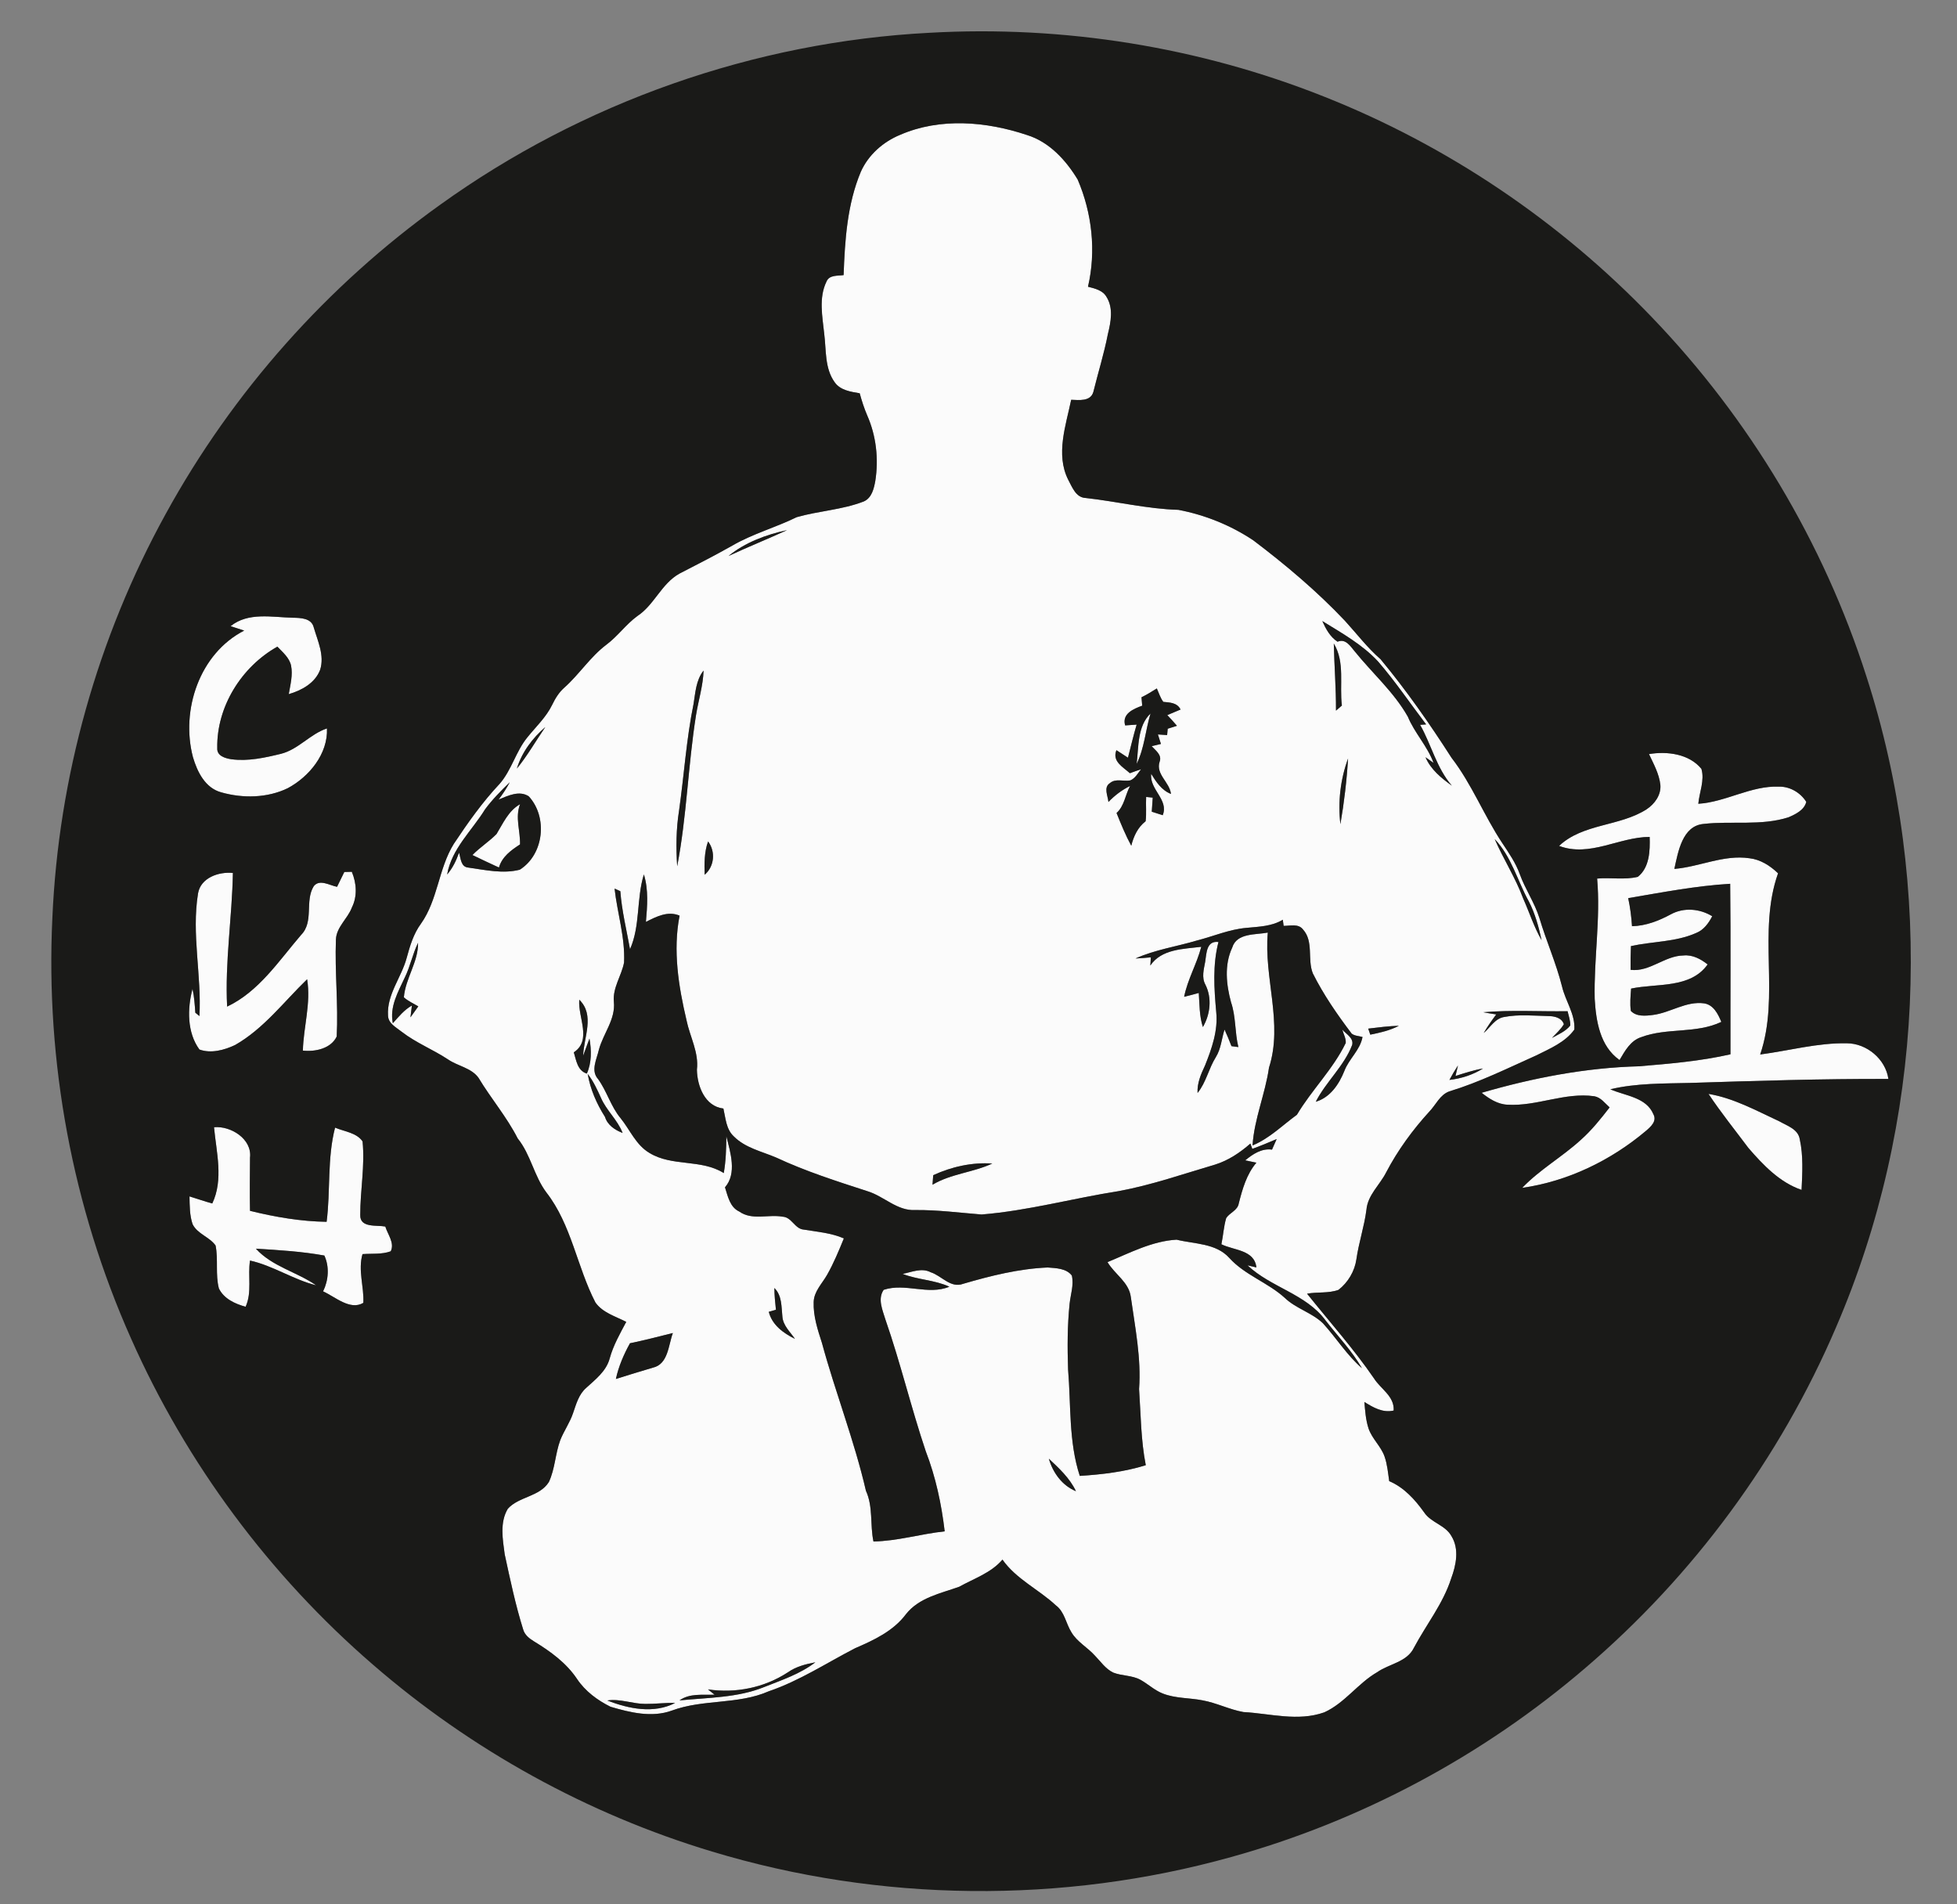 <svg xmlns="http://www.w3.org/2000/svg" height="898pt" viewBox="0 0 923 898" width="923pt"><rect x="0" y="0" width="923" height="898" fill="#808080" stroke="none"/><g fill="#fbfbfb"><path d="m424.55 63.58c18.9-8.21 40.68-6.32 59.82.09 10.54 3.26 18.36 11.85 23.91 21.01 6.77 15.78 8.78 33.75 4.86 50.53 3.23.85 7 1.67 8.76 4.85 3.29 5.27 2.02 11.78.63 17.44-1.79 9.23-4.62 18.21-6.86 27.32-1.32 4.62-6.76 3.83-10.46 3.71-2.52 12.17-7.37 25.67-1.46 37.59 1.93 3.53 3.6 8.56 8.39 8.73 14.58 1.61 28.93 5.16 43.64 5.58 12.56 2.39 24.74 7.3 35.38 14.42 15.26 11.55 29.95 23.94 43.12 37.85 5.58 6.1 10.58 12.73 16.84 18.17 12.2 14.69 23.14 30.38 33.46 46.46 9.58 12.41 15.28 27.18 23.92 40.2 3.11 4.67 6.35 9.33 8.27 14.65 2.56 7.14 7 13.45 9.27 20.72 3.24 10.88 7.91 21.3 10.68 32.34 1.6 6.84 6.28 13.06 5.81 20.28-4.27 5.98-11.47 8.94-17.86 12.15-13.51 6.04-26.85 12.68-41.05 16.99-4.46 1.55-6.36 6.31-9.45 9.51-7.92 8.67-14.91 18.23-20.37 28.64-3 5.98-8.74 10.71-9.34 17.72-1.01 7.89-3.62 15.46-4.73 23.33-.81 5.63-3.97 10.95-8.45 14.42-4.72 1.72-9.93.89-14.82 1.8 10.57 13.22 21.92 25.91 31.55 39.92 3.19 5.07 9.71 8.4 9.3 15.18-5.09 1.22-9.67-1.44-13.81-4.04.35 4.17.64 8.41 1.93 12.42 1.64 4.92 5.88 8.44 7.59 13.33 1.3 3.73 1.62 7.7 2.19 11.59 7 2.95 12.18 8.73 16.51 14.79 3.26 4.86 9.98 5.9 12.85 11.15 3.77 6.11 2.19 13.67-.15 19.99-3.81 11.86-11.71 21.68-17.51 32.55-3.3 6.89-11.64 7.6-17.35 11.6-9.14 5.26-15.28 14.57-24.97 18.95-12.47 4.44-25.48.55-38.16-.14-6.61-1.18-12.67-4.33-19.28-5.52-6.23-1.22-12.8-.86-18.78-3.23-3.88-1.51-6.91-4.48-10.51-6.46-3.95-2.16-8.67-1.77-12.8-3.39-3.67-1.75-5.98-5.28-8.75-8.1-3.47-3.84-8.31-6.38-10.99-10.92-2.61-4.15-3.19-9.64-7.36-12.71-8.11-7.55-18.65-12.32-25.16-21.55-5.4 6.3-13.39 8.89-20.42 12.81-8.85 3.16-18.97 5.12-25.12 12.96-5.92 7.92-15.12 12.21-23.96 16.02-13.48 6.96-26.27 15.39-40.72 20.3-14.51 6.38-30.99 3.62-45.73 9.11-9.45 3.42-19.63.92-28.9-1.81-6.14-3.03-11.92-7.32-15.77-13.07-5.05-7.59-12.59-13.06-20.28-17.73-2.24-1.36-4.48-3.09-5.18-5.74-3.63-11.6-6.12-23.52-8.69-35.38-.94-7.04-2.39-15.06 1.49-21.47 5.27-5.83 14.96-5.59 19.35-12.59 2.92-6.23 3-13.33 5.37-19.74 1.74-4.41 4.57-8.31 6.06-12.82 1.46-4.2 2.67-8.8 6.17-11.83 4.37-4 9.49-7.89 11.09-13.92 1.69-6.13 4.84-11.65 7.8-17.21-5.04-2.62-11.12-4.3-14.54-9.16-8.72-16.83-11.27-36.64-23.12-51.87-5.86-7.79-7.36-17.85-13.53-25.48-5.18-10.18-12.63-18.85-18.49-28.6-3.44-4.72-9.73-5.48-14.34-8.64-7.1-4.7-15.13-7.83-21.88-13.06-2.58-2.07-6.37-3.89-6.46-7.68-.61-9.9 6.32-17.92 8.79-27.1 1.54-5.67 3.23-11.42 6.77-16.22 7.98-11.28 8.23-25.9 15.44-37.57 6.58-9.9 13.48-19.68 21.65-28.36 5.67-6.5 7.64-15.28 13.09-21.93 4.02-5 8.84-9.47 11.68-15.31 1.46-3.03 3.23-5.94 5.8-8.17 7.05-6.3 12.2-14.49 19.79-20.21 5.32-3.97 9.18-9.52 14.52-13.45 8.05-5.25 11.41-15.32 19.92-20.06 8.35-4.29 16.71-8.57 24.9-13.19 9.62-5.6 20.46-8.54 30.43-13.44 10.41-2.97 21.5-3.46 31.66-7.42 3.75-1.68 4.75-6.08 5.4-9.73 1.61-10.32.42-21.15-3.79-30.74-1.47-3.41-2.61-6.95-3.58-10.52-4.22-.73-9.07-1.38-11.76-5.14-4.84-6.64-3.98-15.3-4.99-23.02-.84-8.09-2.65-16.87 1.08-24.51 1.32-3.26 5.25-2.63 8.08-3.07.59-16.44 1.68-33.42 8.13-48.75 3.58-7.99 10.52-14.09 18.54-17.4m-80.98 198.63c9.13-4.25 18.48-8.01 27.63-12.2-9.85 2.1-19.74 5.78-27.63 12.2m280.08 30.67c1.67 3.72 3.68 7.46 7.2 9.75 3.75-1.64 6.01 2.05 8.06 4.51 8.31 10.31 18.5 19.2 25.08 30.83 3.21 7.75 9.22 13.87 12.13 21.79-1.26-.9-2.52-1.79-3.79-2.65 2.45 5.75 7.47 9.85 12.43 13.4-7.23-8.31-9.65-19.28-14.98-28.69.71-.05 2.14-.14 2.85-.19-7.53-9.89-14.49-20.21-22.63-29.63-7.44-8.05-17.12-13.42-26.35-19.12m5.42 10.61c.25 10.54 1.08 21.07 1.04 31.64.92-.81 1.84-1.61 2.78-2.41-1.24-9.69 1.57-20.46-3.82-29.23m-301.97 28.52c-3.4 16.6-4.45 33.56-6.84 50.31-1.37 8.65-1.46 17.46-.87 26.19 4.52-23.51 5.12-47.63 8.88-71.27 1.14-7.01 3.33-13.88 3.56-21.02-3.57 4.5-3.83 10.36-4.73 15.79m211.27-3.19c.11 1.32.22 2.64.34 3.97-4.16 1.52-9.64 3.81-8.05 9.3 1.8-.14 3.61-.23 5.43-.38-1.53 5.16-2.75 10.4-4.1 15.61-1.82-1.19-3.62-2.39-5.44-3.55-2.14 5.28 3.05 7.88 6.34 10.86 1.74-.66 3.49-1.28 5.27-1.85-1.52 1.86-2.73 4.28-5.05 5.24-3.21.63-6.96-1.09-9.7 1.34-3.02 1.99-.87 6-.63 8.83 2.96-3.07 6.37-5.68 10.22-7.55-2.31 4.2-2.67 9.42-6.39 12.76 2.11 5.23 4.24 10.47 6.94 15.43 1.12-4.47 3.06-8.67 6.77-11.55.47-3.79.03-7.64.25-11.46 1.03.1 2.06.22 3.11.33-.15 2.21-.31 4.42-.46 6.63 1.71.56 3.43 1.11 5.16 1.66 2.98-7.32-6.31-12.08-5.43-19.49 2.35 3.81 4.95 7.76 9.33 9.46-.64-5.58-7.31-9.27-5.36-15.19 1.22-3.2-1.88-5.28-3.75-7.33 1.45-.35 2.9-.71 4.37-1.06-.48-1.5-.96-2.99-1.42-4.48 1.44.1 2.88.2 4.34.3.09-1 .18-1.99.28-2.99 1.45-.46 2.9-.92 4.36-1.39-1.47-1.72-3-3.4-4.55-5.04 2.09-.85 4.18-1.72 6.25-2.63-1.59-3.26-5.01-3.3-8.14-3.61-1.41-1.9-2.09-4.2-3.05-6.33-2.36 1.47-4.72 2.96-7.24 4.16m-294.58 33.61c5.01-6.13 8.93-13.06 13.41-19.57-6.04 5.23-11.07 11.85-13.41 19.57m388.4 26.22c1.76-10.22 2.99-20.6 3.61-30.95-3.6 9.82-4.85 20.56-3.61 30.95m-403.43-6.96c-6.2 10.08-15.72 18.52-17.87 30.7 2.6-2.99 4.31-6.58 5.61-10.29.86 2.64.79 6.78 4.42 7.04 7.95 1.11 16.32 3.05 24.25.99 11.36-7.18 13.26-24.72 4.26-34.55-4.36-3-9.95-.32-14.28 1.5 1.95-2.59 3.76-5.3 5.27-8.17-4.13 4.01-8.23 8.13-11.66 12.78m476.2 14.01c4.13 9.49 9.82 18.25 13.42 27.99 2.93 6.55 5.11 13.46 8.71 19.71-1.39-6.33-3.08-12.65-6.09-18.41-5.38-9.76-8.15-21.06-16.04-29.29m-372.62 16.82c4.61-3.9 5.23-10.92 1.62-15.71-1.81 5.04-1.77 10.43-1.62 15.71m-35.19 35.11c-1.65-9.09-3.88-18.12-4.57-27.35-.91-.41-1.81-.82-2.72-1.23 1.31 11.64 5.04 23.05 4.48 34.86-1.19 6.25-5.42 11.84-4.81 18.47.87 8.32-5 14.98-7.06 22.63-1 4.5-4.01 9.88-.36 13.9 4.16 5.77 5.99 12.89 10.57 18.39 4.47 5.52 7.27 12.67 13.64 16.41 10.67 6.55 24.38 2.78 35.04 9.49 1.02-5.73 1.16-11.54 1.22-17.34 1.93 7.57 5.08 17.54-.64 24.06 1.36 4.22 2.28 9.34 6.75 11.43 6.11 4.3 13.63 1.2 20.41 2.42 4.35.18 5.71 5.76 10.01 6.09 6.37 1.05 12.91 1.55 18.9 4.15-2.38 5.83-4.79 11.69-7.91 17.18-2.33 4.12-6.16 7.77-6.33 12.79-.24 6.64 1.87 13.06 3.89 19.29 6.36 23.43 15.29 46.09 20.76 69.77 3.46 7.57 1.87 15.96 3.55 23.9 11.39-.2 22.33-3.59 33.59-4.78-1.52-12.89-4.24-25.65-8.93-37.78-6.9-20.48-11.88-41.58-18.99-62.01-1.33-4.48-3.84-9.75-.86-14.11 10.19-3.37 21 2.68 30.99-1.47-7.01-3.23-14.92-3.23-22.06-6.04 4.3-.83 8.97-3.01 13.24-.78 5.19 1.64 9.38 7.69 15.32 5.45 12.99-3.79 26.28-7.12 39.86-7.69 3.93.31 8.75.37 11.39 3.78 1.03 4.43-.57 8.86-1.04 13.26-1.07 10.33-1.08 20.74-.72 31.11 1.4 16.76.22 33.91 5.51 50.13 10.5-.67 21.04-1.89 31.13-5.04-2.33-11.83-2.34-23.94-3.16-35.92 1.06-14.59-1.88-29-3.89-43.36-.86-7.03-7.62-10.77-11-16.49 10.51-4.35 21.06-9.94 32.59-10.59 8.43 2.09 18.56 1.62 24.84 8.6 7.34 8.11 18.16 11.56 26.18 18.85 5.27 5.07 12.73 6.92 17.99 11.97 6.3 6.9 11.27 15.03 18.4 21.18-4.72-8.17-11.35-15.01-17.1-22.44-9.24-12.59-25.79-15.58-36.86-26.05 1.38.32 2.77.65 4.18.98-.93-8.33-10.57-7.98-16.51-10.92.87-4.1 1.08-8.34 2.27-12.36 1.67-2.56 5.41-3.61 5.93-6.92 1.72-6.77 3.68-13.77 8.31-19.19-1.77-.35-3.53-.71-5.27-1.11 3.58-2.93 7.75-5.76 12.63-5.06.73-1.66 1.47-3.32 2.2-4.97-3.79 1.63-7.6 3.21-11.48 4.62-.23-.62-.69-1.87-.92-2.5-4.85 4.25-10.32 7.93-16.52 9.88-15.09 4.43-29.99 9.67-45.49 12.53-21.63 3.38-42.88 9.27-64.75 11.04-10.41-.82-20.82-2.2-31.29-2.1-8.56.48-14.75-6.51-22.51-8.87-14.55-4.72-29.17-9.38-43.06-15.87-6.83-2.92-14.61-4.54-20.01-9.99-3.65-3.35-3.87-8.62-4.92-13.14-8.74-1.02-12.36-10.62-12.49-18.31.98-8.14-3.28-15.48-4.88-23.24-3.8-16.07-6.51-33.02-3.29-49.42-5.52-2.36-10.98.47-15.88 2.95.64-7.45 1.28-15.13-.96-22.39-3.56 11.53-1.63 24.13-6.53 35.27m290.7-10.06c-8.06.69-15.53 3.97-23.3 5.95-9.65 2.89-19.78 4.32-29 8.49 2.41-.12 4.83-.32 7.24-.54-.09 1.28-.18 2.57-.25 3.86 5.25-7.83 15.63-7.79 24.03-8.83-2.1 8.08-6.46 15.37-8.08 23.57 2.31-.56 4.62-1.17 6.91-1.81.38 5.38.24 10.88 1.93 16.07 3.51-6 4.36-13.68 1.18-19.99-1.88-3.41-.72-7.27-.09-10.83.63-4.08.59-9.99 6.26-9.28-2.81 10.79-2.04 22.03-1.06 33.01.91 8.74-2.08 17.21-5.27 25.2-1.93 4.08-3.78 8.35-3.53 12.98 4.07-5 5.23-11.52 8.62-16.9 2.45-3.93 2.72-8.68 4.1-13 1.18 2.57 2.27 5.18 3.27 7.83 1.08.14 2.16.28 3.25.43-1.72-6.97-1.11-14.3-3.45-21.12-2.28-8.37-3.24-17.66.54-25.75 2.13-7.03 11.02-6.01 16.8-7.12-1.96 21.23 7.32 42.77.56 63.7-1.78 12.42-6.94 24.08-7.76 36.67 7.95-3.25 14.08-9.5 20.93-14.46 6.98-11.74 17.04-21.47 23.03-33.86.16-2.19-1.09-4.22-1.63-6.3 1.79 2.1 5.5 3.98 4.65 7.26-3.85 10.02-12.34 17.33-17.16 26.76 6.8-1.99 10.98-8.26 13.48-14.5 2.17-5.75 7.44-9.83 8.57-16.03-1.7-.5-3.66-.48-5.1-1.57-6.82-9.01-13.29-18.33-18.35-28.46-2.62-6.6.48-14.99-4.58-20.63-2.2-2.93-6.09-1.73-9.17-1.74-.14-.97-.27-1.94-.4-2.9-5.17 3.16-11.33 3.27-17.17 3.84m-396.93 23.41c-3.14 6.75-7.23 13.79-5.64 21.56 2.74-3.05 5.35-6.33 8.99-8.35-.21 1.85-.45 3.71-.68 5.57 1.24-1.73 2.47-3.46 3.7-5.18-2.32-1.34-4.79-2.47-6.81-4.25.72-8.91 6.82-16.65 6.7-25.71-2.59 5.26-3.67 11.1-6.26 16.36m82.3 10.48c-.74 8.23 6.12 19.08-2.59 24.8 1.18 3.84 1.7 8.61 6.16 10.03 2.29-5.21 2.2-11.01 1.23-16.52-1.04 2.69-1.96 5.42-2.99 8.11.29-8.8 5.65-19.14-1.81-26.42m426.36 5.9c2.02.39 4.06.72 6.11 1.03-2.11 2.82-4.14 5.71-5.92 8.76 3.13-2.62 5.36-6.93 9.73-7.57 6.85-1.31 13.84-.58 20.75-.42 2.86.02 6.3.75 7.34 3.84-1.49 2.47-3.67 4.39-5.62 6.47 3.03-1.68 6.44-3.08 8.64-5.87.02-2.31-.72-4.53-1.28-6.73-13.25.21-26.54-.66-39.75.49m-54.27 7.72c.32.95.64 1.89.98 2.85 4.62-.94 9.28-1.98 13.48-4.19-4.85.15-9.66.75-14.46 1.34m38.3 24.19c5.6-.65 11.07-2.4 15.86-5.39-4.44.76-8.72 2.19-13 3.52.39-1.65.8-3.3 1.17-4.95-1.44 2.21-2.78 4.49-4.03 6.82m-406.43-2.81c1.26 7.26 4.21 14.04 8.15 20.23 1.22 3.93 4.67 6.17 8.32 7.6-2.37-6.18-7.65-10.58-10.25-16.64-1.76-3.89-3.55-7.82-6.22-11.19m162.97 47.74c-.12 1.49-.24 2.98-.34 4.49 8.72-5.19 19.12-5.76 28.2-9.99-9.51-.64-19.24 1.51-27.86 5.5m-74.93 53.2c.05 3.42.37 6.84.74 10.25-1.13.32-2.25.65-3.37.98 1.56 6.21 6.89 10.07 12.33 12.75-2.24-3.29-5.57-6.23-5.91-10.43-.51-4.7-.12-9.96-3.79-13.55m-68.1 26.06c-2.92 5.27-5.37 10.92-6.64 16.84 5.8-1.86 11.63-3.61 17.47-5.34 7.22-1.66 7.27-10.61 9.4-16.33-6.73 1.7-13.45 3.42-20.23 4.83m197.56 54.44c1.9 6.59 6.28 12.68 12.78 15.32-2.88-6.1-7.93-10.78-12.78-15.32m-123.07 100.73c-11.09 7.25-24.61 10.01-37.7 8.06 1.04.82 2.08 1.66 3.12 2.5-5.58.22-11.69-.77-16.56 2.69 13.44-1.35 27.38-1.18 40.09-6.36 8.25-3.27 16.87-6.14 24-11.61-4.53.86-9.13 2.02-12.95 4.72m-85.17 13.28c10.03 3.96 21.95 6.36 32 1.17-4.69-.14-9.36.5-14.05.46-6.04 0-11.87-2.54-17.95-1.63z"></path><path d="m108.75 295.29c8.33-6.72 19.53-4.21 29.33-3.98 3.67.07 8.83.13 9.9 4.58 1.87 6.41 5.15 13.2 3.01 19.96-2.36 6.26-8.7 9.73-14.8 11.49.75-4.44 1.99-8.99 1.08-13.5-.84-3.73-3.95-6.25-6.45-8.89-16.91 9.49-28.72 28.33-28.35 47.89-.23 3.62 3.77 4.77 6.62 5.2 7.88 1.06 15.8-.7 23.43-2.56 8.23-2.08 13.72-9.33 21.69-11.97.5 12-8.36 22.75-18.5 28.19-9.65 4.67-21.2 4.85-31.39 1.95-7.57-2.05-11.29-9.7-13.33-16.63-5.8-22.18 3.09-48.83 24.18-59.65-2.14-.69-4.29-1.37-6.42-2.08z"></path><path d="m536.08 360.24c.98-8.01.28-17.73 6.55-23.77-2.37 7.88-2.87 16.33-6.55 23.77z"></path><path d="m777.73 355.61c8.56-1.43 18.92-.13 24.72 6.96 1.62 5.41-.97 11.02-1.46 16.47 13.06-.83 24.77-8.58 38.02-8.08 5.2-.1 10.16 2.83 12.9 7.18-.93 3.87-5.03 5.82-8.37 7.28-12.96 4.15-26.75 1.61-40.04 3.13-10.08.88-12.04 13.21-13.81 21.21 11.91-.98 23.32-6.83 35.43-5.03 5.23.6 9.76 3.53 13.48 7.1-9.81 27.63 1.02 57.75-8.43 85.45 13.62-1.8 27.07-5.55 40.91-5.29 9.37.06 18.22 7.45 19.56 16.82-31.21-.1-62.4.89-93.59 1.88-12.54.31-25.28.08-37.56 2.99 7.02 3.13 16.92 3.69 20.3 11.75 1.82 3.28-1.25 5.94-3.51 7.88-16.55 13.96-36.87 23.8-58.36 26.87 8.26-8.64 18.82-14.57 27.62-22.61 5.13-4.55 9.43-9.93 13.61-15.34-2.22-1.96-4.14-4.74-7.24-5.26-13.87-1.96-27.09 4.82-40.9 3.99-4.67-.18-8.68-2.83-12.22-5.62 24.12-7.02 49.06-11.85 74.22-12.5 14.45-1.21 28.98-2.43 43.14-5.65-.07-26.8.18-53.61-.13-80.41-16.17.96-32.15 4.07-48.1 6.77.95 4.35 1.5 8.78 1.8 13.23 6.55-.15 12.67-2.56 18.36-5.63 6.11-3.31 13.63-2.66 19.47.93-1.7 3.29-4 6.48-7.56 7.89-9.69 4.32-20.56 3.94-30.77 6.19-.17 3.73-.22 7.47-.17 11.2 9.06 1.08 16.05-6.67 24.96-6.78 4.27-.43 8.15 1.68 11.38 4.23-8.17 11.5-23.96 8.81-36.1 11.39-.25 3.49-.62 7.03-.12 10.52 2.64 2.81 6.96 2.36 10.44 1.91 8.22-1.05 15.63-6.64 24.15-5.46 4.42.7 6.55 5.03 8.08 8.74-11.9 5.66-25.6 2.63-37.74 7.18-5.1 1.62-7.72 6.51-10.26 10.8-9.23-6.47-11.1-18.38-11.72-28.83-.44-18.93 2.82-37.82 1.15-56.74 6.37-.59 12.96.71 19.19-.82 5.55-4.38 5.79-12.33 5.58-18.82-14.4 0-28.23 9.71-42.72 4.23 11.3-10.65 28.6-9.1 41.29-17.27 3.81-2.51 6.92-6.8 6.48-11.56-.59-5.19-3.19-9.82-5.36-14.47z"></path><path d="m234.17 393.33c3.12-5.09 5.63-11 11.11-14.07-2.41 6.3.17 12.66-.01 18.94-4.23 2.77-8.45 5.76-9.95 10.91-4.2-1.9-8.34-3.9-12.5-5.89 3.51-3.61 7.82-6.33 11.35-9.89z"></path><path d="m162.39 411.21c1.18-.04 2.36-.07 3.54-.09 2.24 5.36 2.68 11.54.02 16.85-1.99 5.32-7.32 9.19-7.52 15.15-.57 15.22 1.16 30.46.37 45.67-2.68 5.7-10.13 7.31-15.96 6.65.3-11.26 3.87-22.28 2.01-33.64-10.99 10.62-20.44 23.29-33.95 31-5.09 2.42-11.43 4.12-16.85 2.13-5.87-8.01-5.73-19.32-3.26-28.59.83 3.69 1.07 7.47 1.33 11.23.48.4 1.45 1.18 1.94 1.58 1.05-19.27-3.78-38.6-.67-57.79 1.2-7.43 9.8-10.38 16.45-9.69-.38 21.01-3.79 41.96-2.72 63.02 14.94-7.05 24.38-21.57 34.85-33.76 6.22-6.26 1.65-15.98 5.99-23 2.77-3.55 7.55-.36 11.01.27 1.16-2.32 2.29-4.66 3.42-6.99z"></path><path d="m805.79 515.86c11.91 1.97 22.64 7.95 33.48 12.97 3.61 2.08 8.77 3.62 9.56 8.36 1.73 7.85 1.24 15.98.86 23.95-10.32-3.53-18.09-11.71-25.05-19.75-6.34-8.47-12.99-16.73-18.85-25.53z"></path><path d="m100.94 531.58c7.89-.74 18.01 5.53 16.98 14.33-.05 8.37-.18 16.74 0 25.1 11.82 2.91 23.93 5 36.12 5.17 1.9-14.74.22-29.85 3.99-44.41 4.35 1.85 10.19 2.38 12.97 6.5 1.17 11.53-1.12 23.17-1.09 34.73-.16 6.17 7.73 4.63 11.81 5.41 1.13 3.7 4.51 7.8 2.56 11.68-4.23 1.55-8.89.99-13.31 1.33-2.19 7.63.77 15.32.4 22.98-6.24 3.72-13.27-2.84-18.99-5.42 2.56-5.2 3.05-11.57.6-16.89-10.6-1.92-21.51-2.58-32.28-3.23 7.64 8.42 19.29 10.94 28.41 17.27-10.81-2.7-20.29-9.25-31.19-11.67-1.14 7.24 1.05 14.86-2.08 21.78-4.97-1.35-10.24-3.76-12.6-8.62-1.72-6.61-.24-13.59-1.56-20.25-2.88-4.11-8.62-5.45-10.86-10.1-1.41-4.2-1.36-8.7-1.45-13.07 3.58 1.09 7.12 2.34 10.74 3.34 5.38-11.3 1.93-24.11.83-35.96z"></path></g><g fill="#1a1a18"><path d="m438.42 15.46c63.21-3.58 127.18 6.69 186.02 30.09 58.29 23.07 111.44 58.96 154.8 104.21 45.87 47.76 80.78 106.01 100.99 169.08 32.25 99.67 27.2 210.89-14.29 307.11-26.41 61.71-67.28 117.13-118.32 160.71-48.27 41.37-105.66 72.09-166.94 89.08-79.67 22.24-165.63 21.36-244.82-2.57-58.73-17.65-113.59-47.95-159.92-88.11-48.73-42.08-88.08-95.01-114.16-153.89-27.62-61.94-40.3-130.41-37.09-198.11 2.86-66.59 21.34-132.43 53.52-190.8 31.51-57.42 76.1-107.57 129.36-145.68 67.14-48.29 148.25-76.85 230.85-81.12m-13.87 48.12c-8.02 3.31-14.96 9.41-18.54 17.4-6.45 15.33-7.54 32.31-8.13 48.75-2.83.44-6.76-.19-8.08 3.07-3.73 7.64-1.92 16.42-1.08 24.51 1.01 7.72.15 16.38 4.99 23.02 2.69 3.76 7.54 4.41 11.76 5.14.97 3.57 2.11 7.11 3.58 10.52 4.21 9.59 5.4 20.42 3.79 30.74-.65 3.65-1.65 8.05-5.4 9.73-10.16 3.96-21.25 4.45-31.66 7.42-9.97 4.9-20.81 7.84-30.43 13.44-8.19 4.62-16.55 8.9-24.9 13.19-8.51 4.74-11.87 14.81-19.92 20.06-5.34 3.93-9.2 9.48-14.52 13.45-7.59 5.72-12.74 13.91-19.79 20.21-2.57 2.23-4.34 5.14-5.8 8.17-2.84 5.84-7.66 10.31-11.68 15.31-5.45 6.65-7.42 15.43-13.09 21.93-8.17 8.68-15.07 18.46-21.65 28.36-7.21 11.67-7.46 26.29-15.44 37.57-3.54 4.8-5.23 10.55-6.77 16.22-2.47 9.18-9.4 17.2-8.79 27.1.09 3.79 3.88 5.61 6.46 7.68 6.75 5.23 14.78 8.36 21.88 13.06 4.61 3.16 10.9 3.92 14.34 8.64 5.86 9.75 13.31 18.42 18.49 28.6 6.17 7.63 7.67 17.69 13.53 25.48 11.85 15.23 14.4 35.04 23.12 51.87 3.42 4.86 9.5 6.54 14.54 9.16-2.96 5.56-6.11 11.08-7.8 17.21-1.6 6.03-6.72 9.92-11.09 13.92-3.5 3.03-4.71 7.63-6.17 11.83-1.49 4.51-4.32 8.41-6.06 12.82-2.37 6.41-2.45 13.51-5.37 19.74-4.39 7-14.08 6.76-19.35 12.59-3.88 6.41-2.43 14.43-1.49 21.47 2.57 11.86 5.06 23.78 8.69 35.38.7 2.65 2.94 4.38 5.18 5.74 7.69 4.67 15.23 10.14 20.28 17.73 3.85 5.75 9.63 10.04 15.77 13.07 9.27 2.73 19.45 5.23 28.9 1.81 14.74-5.49 31.22-2.73 45.73-9.11 14.45-4.91 27.24-13.34 40.72-20.3 8.84-3.81 18.04-8.1 23.96-16.02 6.15-7.84 16.27-9.8 25.12-12.96 7.03-3.92 15.02-6.51 20.42-12.81 6.51 9.23 17.05 14 25.16 21.55 4.17 3.07 4.75 8.56 7.36 12.71 2.68 4.54 7.52 7.08 10.99 10.92 2.77 2.82 5.08 6.35 8.75 8.1 4.13 1.62 8.85 1.23 12.8 3.39 3.6 1.98 6.63 4.95 10.51 6.46 5.98 2.37 12.55 2.01 18.78 3.23 6.61 1.19 12.67 4.34 19.28 5.52 12.68.69 25.69 4.58 38.16.14 9.69-4.38 15.83-13.69 24.97-18.95 5.71-4 14.05-4.71 17.35-11.6 5.8-10.87 13.7-20.69 17.51-32.55 2.34-6.32 3.92-13.88.15-19.99-2.87-5.25-9.59-6.29-12.85-11.15-4.33-6.06-9.51-11.84-16.51-14.79-.57-3.89-.89-7.86-2.19-11.59-1.71-4.89-5.95-8.41-7.59-13.33-1.29-4.01-1.58-8.25-1.93-12.42 4.14 2.6 8.72 5.26 13.81 4.04.41-6.78-6.11-10.11-9.3-15.18-9.63-14.01-20.98-26.7-31.55-39.92 4.89-.91 10.1-.08 14.82-1.8 4.48-3.47 7.64-8.79 8.45-14.42 1.11-7.87 3.72-15.44 4.73-23.33.6-7.01 6.34-11.74 9.34-17.72 5.46-10.41 12.45-19.97 20.37-28.64 3.09-3.2 4.99-7.96 9.45-9.51 14.2-4.31 27.54-10.95 41.05-16.99 6.39-3.21 13.59-6.17 17.86-12.15.47-7.22-4.21-13.44-5.81-20.28-2.77-11.04-7.44-21.46-10.68-32.34-2.27-7.27-6.71-13.58-9.27-20.72-1.92-5.32-5.16-9.98-8.27-14.65-8.64-13.02-14.34-27.79-23.92-40.2-10.32-16.08-21.26-31.77-33.46-46.46-6.26-5.44-11.26-12.07-16.84-18.17-13.17-13.91-27.86-26.3-43.12-37.85-10.64-7.12-22.82-12.03-35.38-14.42-14.71-.42-29.06-3.97-43.64-5.58-4.79-.17-6.46-5.2-8.39-8.73-5.91-11.92-1.06-25.42 1.46-37.59 3.7.12 9.14.91 10.46-3.71 2.24-9.11 5.07-18.09 6.86-27.32 1.39-5.66 2.66-12.17-.63-17.44-1.76-3.18-5.53-4-8.76-4.85 3.92-16.78 1.91-34.75-4.86-50.53-5.55-9.16-13.37-17.75-23.91-21.01-19.14-6.41-40.92-8.3-59.82-.09m-315.8 231.71c2.13.71 4.28 1.39 6.42 2.08-21.09 10.82-29.98 37.47-24.18 59.65 2.04 6.93 5.76 14.58 13.33 16.63 10.19 2.9 21.74 2.72 31.39-1.95 10.14-5.44 19-16.19 18.5-28.19-7.97 2.64-13.46 9.89-21.69 11.97-7.63 1.86-15.55 3.62-23.43 2.56-2.85-.43-6.85-1.58-6.62-5.2-.37-19.56 11.44-38.4 28.35-47.89 2.5 2.64 5.61 5.16 6.45 8.89.91 4.51-.33 9.06-1.08 13.5 6.1-1.76 12.44-5.23 14.8-11.49 2.14-6.76-1.14-13.55-3.01-19.96-1.07-4.45-6.23-4.51-9.9-4.58-9.8-.23-21-2.74-29.33 3.98m668.98 60.32c2.17 4.65 4.77 9.28 5.36 14.47.44 4.76-2.67 9.05-6.48 11.56-12.69 8.17-29.99 6.62-41.29 17.27 14.49 5.48 28.32-4.23 42.72-4.23.21 6.49-.03 14.44-5.58 18.82-6.23 1.53-12.82.23-19.19.82 1.67 18.92-1.59 37.81-1.15 56.74.62 10.45 2.49 22.36 11.72 28.83 2.54-4.29 5.16-9.18 10.26-10.8 12.14-4.55 25.84-1.52 37.74-7.18-1.53-3.71-3.66-8.04-8.08-8.74-8.52-1.18-15.93 4.41-24.15 5.46-3.48.45-7.8.9-10.44-1.91-.5-3.49-.13-7.03.12-10.52 12.14-2.58 27.93.11 36.1-11.39-3.23-2.55-7.11-4.66-11.38-4.23-8.91.11-15.9 7.86-24.96 6.78-.05-3.73 0-7.47.17-11.2 10.21-2.25 21.08-1.87 30.77-6.19 3.56-1.41 5.86-4.6 7.56-7.89-5.84-3.59-13.36-4.24-19.47-.93-5.69 3.07-11.81 5.48-18.36 5.63-.3-4.45-.85-8.88-1.8-13.23 15.95-2.7 31.93-5.81 48.1-6.77.31 26.8.06 53.61.13 80.41-14.16 3.22-28.69 4.44-43.14 5.65-25.16.65-50.1 5.48-74.22 12.5 3.54 2.79 7.55 5.44 12.22 5.62 13.81.83 27.03-5.95 40.9-3.99 3.1.52 5.02 3.3 7.24 5.26-4.18 5.41-8.48 10.79-13.61 15.34-8.8 8.04-19.36 13.97-27.62 22.61 21.49-3.07 41.81-12.91 58.36-26.87 2.26-1.94 5.33-4.6 3.51-7.88-3.38-8.06-13.28-8.62-20.3-11.75 12.28-2.91 25.02-2.68 37.56-2.99 31.19-.99 62.38-1.98 93.59-1.88-1.34-9.37-10.19-16.76-19.56-16.82-13.84-.26-27.29 3.49-40.91 5.29 9.45-27.7-1.38-57.82 8.43-85.45-3.72-3.57-8.25-6.5-13.48-7.1-12.11-1.8-23.52 4.05-35.43 5.03 1.77-8 3.73-20.33 13.81-21.21 13.29-1.52 27.08 1.02 40.04-3.13 3.34-1.46 7.44-3.41 8.37-7.28-2.74-4.35-7.7-7.28-12.9-7.18-13.25-.5-24.96 7.25-38.02 8.08.49-5.45 3.08-11.06 1.46-16.47-5.8-7.09-16.16-8.39-24.72-6.96m-615.34 55.6c-1.13 2.33-2.26 4.67-3.42 6.99-3.46-.63-8.24-3.82-11.01-.27-4.34 7.02.23 16.74-5.99 23-10.47 12.19-19.91 26.71-34.85 33.76-1.07-21.06 2.34-42.01 2.72-63.02-6.65-.69-15.25 2.26-16.45 9.69-3.11 19.19 1.72 38.52.67 57.79-.49-.4-1.46-1.18-1.94-1.58-.26-3.76-.5-7.54-1.33-11.23-2.47 9.27-2.61 20.58 3.26 28.59 5.42 1.99 11.76.29 16.85-2.13 13.51-7.71 22.96-20.38 33.95-31 1.86 11.36-1.71 22.38-2.01 33.64 5.83.66 13.28-.95 15.96-6.65.79-15.21-.94-30.45-.37-45.67.2-5.96 5.53-9.83 7.52-15.15 2.66-5.31 2.22-11.49-.02-16.85-1.18.02-2.36.05-3.54.09m643.4 104.65c5.86 8.8 12.51 17.06 18.85 25.53 6.96 8.04 14.73 16.22 25.05 19.75.38-7.97.87-16.1-.86-23.95-.79-4.74-5.95-6.28-9.56-8.36-10.84-5.02-21.57-11-33.48-12.97m-704.85 15.72c1.1 11.85 4.55 24.66-.83 35.96-3.62-1-7.16-2.25-10.74-3.34.09 4.37.04 8.87 1.45 13.07 2.24 4.65 7.98 5.99 10.86 10.1 1.32 6.66-.16 13.64 1.56 20.25 2.36 4.86 7.63 7.27 12.6 8.62 3.13-6.92.94-14.54 2.08-21.78 10.9 2.42 20.38 8.97 31.19 11.67-9.12-6.33-20.77-8.85-28.41-17.27 10.77.65 21.68 1.31 32.28 3.23 2.45 5.32 1.96 11.69-.6 16.89 5.72 2.58 12.75 9.14 18.99 5.42.37-7.66-2.59-15.35-.4-22.98 4.42-.34 9.08.22 13.31-1.33 1.95-3.88-1.43-7.98-2.56-11.68-4.08-.78-11.97.76-11.81-5.41-.03-11.56 2.26-23.2 1.09-34.73-2.78-4.12-8.62-4.65-12.97-6.5-3.77 14.56-2.09 29.67-3.99 44.41-12.19-.17-24.3-2.26-36.12-5.17-.18-8.36-.05-16.73 0-25.1 1.03-8.8-9.09-15.07-16.98-14.33z"></path><path d="m343.57 262.21c7.89-6.42 17.78-10.1 27.63-12.2-9.15 4.19-18.5 7.95-27.63 12.2z"></path><path d="m623.65 292.88c9.23 5.7 18.91 11.07 26.35 19.12 8.14 9.42 15.1 19.74 22.63 29.63-.71.05-2.14.14-2.85.19 5.33 9.41 7.75 20.38 14.98 28.69-4.96-3.55-9.98-7.65-12.43-13.4 1.27.86 2.53 1.75 3.79 2.65-2.91-7.92-8.92-14.04-12.13-21.79-6.58-11.63-16.77-20.52-25.08-30.83-2.05-2.46-4.31-6.15-8.06-4.51-3.52-2.29-5.53-6.03-7.2-9.75z"></path><path d="m629.07 303.49c5.39 8.77 2.58 19.54 3.82 29.23-.94.8-1.86 1.6-2.78 2.41.04-10.57-.79-21.1-1.04-31.64z"></path><path d="m327.1 332.01c.9-5.43 1.16-11.29 4.73-15.79-.23 7.14-2.42 14.01-3.56 21.02-3.76 23.64-4.36 47.76-8.88 71.27-.59-8.73-.5-17.54.87-26.19 2.39-16.75 3.44-33.71 6.84-50.31z"></path><path d="m538.37 328.82c2.52-1.2 4.88-2.69 7.24-4.16.96 2.13 1.64 4.43 3.05 6.33 3.13.31 6.55.35 8.14 3.61-2.07.91-4.16 1.78-6.25 2.63 1.55 1.64 3.08 3.32 4.55 5.04-1.46.47-2.91.93-4.36 1.39-.1 1-.19 1.99-.28 2.99-1.46-.1-2.9-.2-4.34-.3.46 1.49.94 2.98 1.42 4.48-1.47.35-2.92.71-4.37 1.06 1.87 2.05 4.97 4.13 3.75 7.33-1.95 5.92 4.72 9.61 5.36 15.19-4.38-1.7-6.98-5.65-9.33-9.46-.88 7.41 8.41 12.17 5.43 19.49-1.73-.55-3.45-1.1-5.16-1.66.15-2.21.31-4.42.46-6.63-1.05-.11-2.08-.23-3.11-.33-.22 3.82.22 7.67-.25 11.46-3.71 2.88-5.65 7.08-6.77 11.55-2.7-4.96-4.83-10.2-6.94-15.43 3.72-3.34 4.08-8.56 6.39-12.76-3.85 1.87-7.26 4.48-10.22 7.55-.24-2.83-2.39-6.84.63-8.83 2.74-2.43 6.49-.71 9.7-1.34 2.32-.96 3.53-3.38 5.05-5.24-1.78.57-3.53 1.19-5.27 1.85-3.29-2.98-8.48-5.58-6.34-10.86 1.82 1.16 3.62 2.36 5.44 3.55 1.35-5.21 2.57-10.45 4.1-15.61-1.82.15-3.63.24-5.43.38-1.59-5.49 3.89-7.78 8.05-9.3-.12-1.33-.23-2.65-.34-3.97m-2.29 31.42c3.68-7.44 4.18-15.89 6.55-23.77-6.27 6.04-5.57 15.76-6.55 23.77z"></path><path d="m243.79 362.43c2.34-7.72 7.37-14.34 13.41-19.57-4.48 6.51-8.4 13.44-13.41 19.57z"></path><path d="m632.19 388.65c-1.24-10.39.01-21.13 3.61-30.95-.62 10.35-1.85 20.73-3.61 30.95z"></path><path d="m228.76 381.69c3.43-4.65 7.53-8.77 11.66-12.78-1.51 2.87-3.32 5.58-5.27 8.17 4.33-1.82 9.92-4.5 14.28-1.5 9 9.83 7.1 27.37-4.26 34.55-7.93 2.06-16.3.12-24.25-.99-3.63-.26-3.56-4.4-4.42-7.04-1.3 3.71-3.01 7.3-5.61 10.29 2.15-12.18 11.67-20.62 17.87-30.7m5.41 11.64c-3.53 3.56-7.84 6.28-11.35 9.89 4.16 1.99 8.3 3.99 12.5 5.89 1.5-5.15 5.72-8.14 9.95-10.91.18-6.28-2.4-12.64.01-18.94-5.48 3.07-7.99 8.98-11.11 14.07z"></path><path d="m704.96 395.7c7.89 8.23 10.66 19.53 16.04 29.29 3.01 5.76 4.7 12.08 6.09 18.41-3.6-6.25-5.78-13.16-8.71-19.71-3.6-9.74-9.29-18.5-13.42-27.99z"></path><path d="m332.34 412.52c-.15-5.28-.19-10.67 1.62-15.71 3.61 4.79 2.99 11.81-1.62 15.71z"></path><path d="m297.15 447.63c4.9-11.14 2.97-23.74 6.53-35.27 2.24 7.26 1.6 14.94.96 22.39 4.9-2.48 10.36-5.31 15.88-2.95-3.22 16.4-.51 33.35 3.29 49.42 1.6 7.76 5.86 15.1 4.88 23.24.13 7.69 3.75 17.29 12.49 18.31 1.05 4.52 1.27 9.79 4.92 13.14 5.4 5.45 13.18 7.07 20.01 9.99 13.89 6.49 28.51 11.15 43.06 15.87 7.76 2.36 13.95 9.35 22.51 8.87 10.47-.1 20.88 1.28 31.29 2.1 21.87-1.77 43.12-7.66 64.75-11.04 15.5-2.86 30.4-8.1 45.49-12.53 6.2-1.95 11.67-5.63 16.52-9.88.23.63.69 1.88.92 2.5 3.88-1.41 7.69-2.99 11.48-4.62-.73 1.65-1.47 3.31-2.2 4.97-4.88-.7-9.05 2.13-12.63 5.06 1.74.4 3.5.76 5.27 1.11-4.63 5.42-6.59 12.42-8.31 19.19-.52 3.31-4.26 4.36-5.93 6.92-1.19 4.02-1.4 8.26-2.27 12.36 5.94 2.94 15.58 2.59 16.51 10.92-1.41-.33-2.8-.66-4.18-.98 11.07 10.47 27.62 13.46 36.86 26.05 5.75 7.43 12.38 14.27 17.1 22.44-7.13-6.15-12.1-14.28-18.4-21.18-5.26-5.05-12.72-6.9-17.99-11.97-8.02-7.29-18.84-10.74-26.18-18.85-6.28-6.98-16.41-6.51-24.84-8.6-11.53.65-22.08 6.24-32.59 10.59 3.38 5.72 10.14 9.46 11 16.49 2.01 14.36 4.95 28.77 3.89 43.36.82 11.98.83 24.09 3.16 35.92-10.09 3.15-20.63 4.37-31.13 5.04-5.29-16.22-4.11-33.37-5.51-50.13-.36-10.37-.35-20.78.72-31.11.47-4.4 2.07-8.83 1.04-13.26-2.64-3.41-7.46-3.47-11.39-3.78-13.58.57-26.87 3.9-39.86 7.69-5.94 2.24-10.13-3.81-15.32-5.45-4.27-2.23-8.94-.05-13.24.78 7.14 2.81 15.05 2.81 22.06 6.04-9.99 4.15-20.8-1.9-30.99 1.47-2.98 4.36-.47 9.63.86 14.11 7.11 20.43 12.09 41.53 18.99 62.01 4.69 12.13 7.41 24.89 8.93 37.78-11.26 1.19-22.2 4.58-33.59 4.78-1.68-7.94-.09-16.33-3.55-23.9-5.47-23.68-14.4-46.34-20.76-69.77-2.02-6.23-4.13-12.65-3.89-19.29.17-5.02 4-8.67 6.33-12.79 3.12-5.49 5.53-11.35 7.91-17.18-5.99-2.6-12.53-3.1-18.9-4.15-4.3-.33-5.66-5.91-10.01-6.09-6.78-1.22-14.3 1.88-20.41-2.42-4.47-2.09-5.39-7.21-6.75-11.43 5.72-6.52 2.57-16.49.64-24.06-.06 5.8-.2 11.61-1.22 17.34-10.66-6.71-24.37-2.94-35.04-9.49-6.37-3.74-9.17-10.89-13.64-16.41-4.58-5.5-6.41-12.62-10.57-18.39-3.65-4.02-.64-9.4.36-13.9 2.06-7.65 7.93-14.31 7.06-22.63-.61-6.63 3.62-12.22 4.81-18.47.56-11.81-3.17-23.22-4.48-34.86.91.41 1.81.82 2.72 1.23.69 9.23 2.92 18.26 4.57 27.35z"></path><path d="m587.85 437.57c5.84-.57 12-.68 17.17-3.84.13.96.26 1.93.4 2.9 3.08.01 6.97-1.19 9.17 1.74 5.06 5.64 1.96 14.03 4.58 20.63 5.06 10.13 11.53 19.45 18.35 28.46 1.44 1.09 3.4 1.07 5.1 1.57-1.13 6.2-6.4 10.28-8.57 16.03-2.5 6.24-6.68 12.51-13.48 14.5 4.82-9.43 13.31-16.74 17.16-26.76.85-3.28-2.86-5.16-4.65-7.26.54 2.08 1.79 4.11 1.63 6.3-5.99 12.39-16.05 22.12-23.03 33.86-6.85 4.96-12.98 11.21-20.93 14.46.82-12.59 5.98-24.25 7.76-36.67 6.76-20.93-2.52-42.47-.56-63.7-5.78 1.11-14.67.09-16.8 7.12-3.78 8.09-2.82 17.38-.54 25.75 2.34 6.82 1.73 14.15 3.45 21.12-1.09-.15-2.17-.29-3.25-.43-1-2.65-2.09-5.26-3.27-7.83-1.38 4.32-1.65 9.07-4.1 13-3.39 5.38-4.55 11.9-8.62 16.9-.25-4.63 1.6-8.9 3.53-12.98 3.19-7.99 6.18-16.46 5.27-25.2-.98-10.98-1.75-22.22 1.06-33.01-5.67-.71-5.63 5.2-6.26 9.28-.63 3.56-1.79 7.42.09 10.83 3.18 6.31 2.33 13.99-1.18 19.99-1.69-5.19-1.55-10.69-1.93-16.07-2.29.64-4.6 1.25-6.91 1.81 1.62-8.2 5.98-15.49 8.08-23.57-8.4 1.04-18.78 1-24.03 8.83.07-1.29.16-2.58.25-3.86-2.41.22-4.83.42-7.24.54 9.22-4.17 19.35-5.6 29-8.49 7.77-1.98 15.24-5.26 23.3-5.95z"></path><path d="m190.92 460.98c2.59-5.26 3.67-11.1 6.26-16.36.12 9.06-5.98 16.8-6.7 25.71 2.02 1.78 4.49 2.91 6.81 4.25-1.23 1.72-2.46 3.45-3.7 5.18.23-1.86.47-3.72.68-5.57-3.64 2.02-6.25 5.3-8.99 8.35-1.59-7.77 2.5-14.81 5.64-21.56z"></path><path d="m273.22 471.46c7.46 7.28 2.1 17.62 1.81 26.42 1.03-2.69 1.95-5.42 2.99-8.11.97 5.51 1.06 11.31-1.23 16.52-4.46-1.42-4.98-6.19-6.16-10.03 8.71-5.72 1.85-16.57 2.59-24.8z"></path><path d="m699.58 477.36c13.21-1.15 26.5-.28 39.75-.49.56 2.2 1.3 4.42 1.28 6.73-2.2 2.79-5.61 4.19-8.64 5.87 1.95-2.08 4.13-4 5.62-6.47-1.04-3.09-4.48-3.82-7.34-3.84-6.91-.16-13.9-.89-20.75.42-4.37.64-6.6 4.95-9.73 7.57 1.78-3.05 3.81-5.94 5.92-8.76-2.05-.31-4.09-.64-6.11-1.03z"></path><path d="m645.31 485.08c4.8-.59 9.61-1.19 14.46-1.34-4.2 2.21-8.86 3.25-13.48 4.19-.34-.96-.66-1.9-.98-2.85z"></path><path d="m683.61 509.27c1.25-2.33 2.59-4.61 4.03-6.82-.37 1.65-.78 3.3-1.17 4.95 4.28-1.33 8.56-2.76 13-3.52-4.79 2.99-10.26 4.74-15.86 5.39z"></path><path d="m277.18 506.46c2.67 3.37 4.46 7.3 6.22 11.19 2.6 6.06 7.88 10.46 10.25 16.64-3.65-1.43-7.1-3.67-8.32-7.6-3.94-6.19-6.89-12.97-8.15-20.23z"></path><path d="m440.15 554.2c8.62-3.99 18.35-6.14 27.86-5.5-9.08 4.23-19.48 4.8-28.2 9.99.1-1.51.22-3 .34-4.49z"></path><path d="m365.22 607.4c3.67 3.59 3.28 8.85 3.79 13.55.34 4.2 3.67 7.14 5.91 10.43-5.44-2.68-10.77-6.54-12.33-12.75 1.12-.33 2.24-.66 3.37-.98-.37-3.41-.69-6.83-.74-10.25z"></path><path d="m297.12 633.46c6.78-1.41 13.5-3.13 20.23-4.83-2.13 5.72-2.18 14.67-9.4 16.33-5.84 1.73-11.67 3.48-17.47 5.34 1.27-5.92 3.72-11.57 6.64-16.84z"></path><path d="m494.68 687.9c4.85 4.54 9.9 9.22 12.78 15.32-6.5-2.64-10.88-8.73-12.78-15.32z"></path><path d="m371.61 788.63c3.82-2.7 8.42-3.86 12.95-4.72-7.13 5.47-15.75 8.34-24 11.61-12.71 5.18-26.65 5.01-40.09 6.36 4.87-3.46 10.98-2.47 16.56-2.69-1.04-.84-2.08-1.68-3.12-2.5 13.09 1.95 26.61-.81 37.7-8.06z"></path><path d="m286.44 801.91c6.08-.91 11.91 1.63 17.95 1.63 4.69.04 9.36-.6 14.05-.46-10.05 5.19-21.97 2.79-32-1.17z"></path></g></svg>
